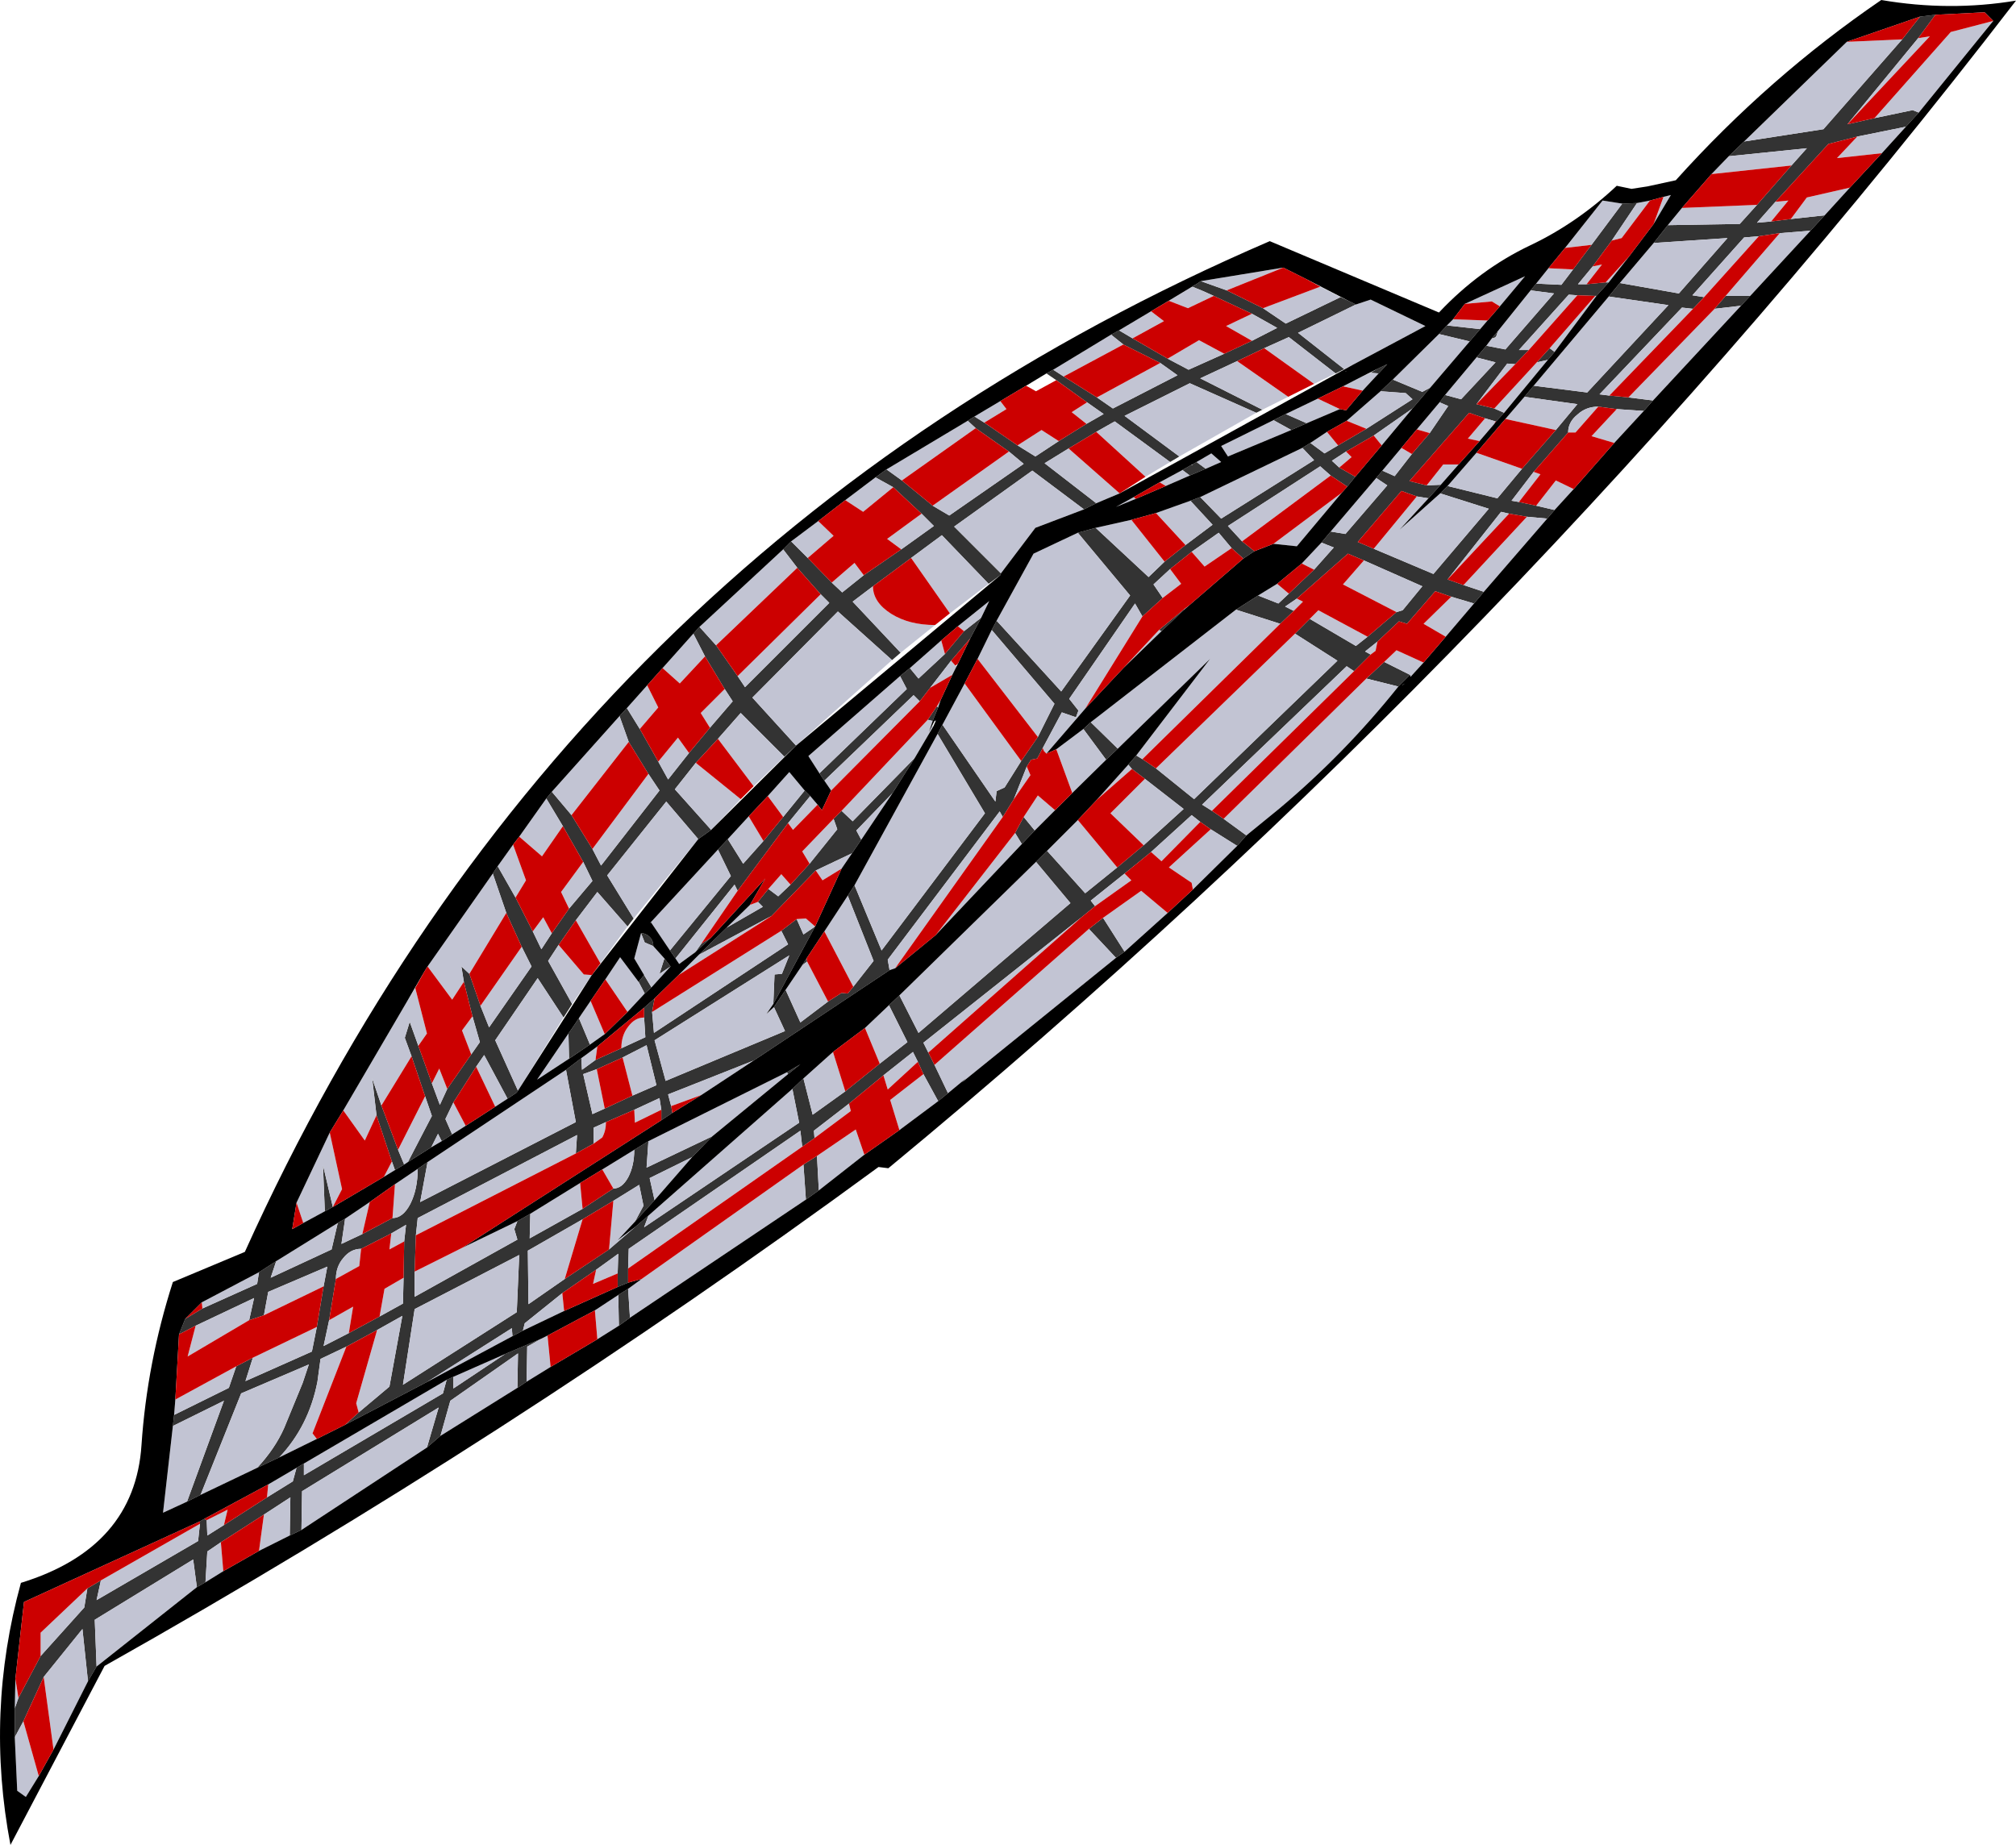 <?xml version="1.0" encoding="UTF-8" standalone="no"?>
<svg xmlns:xlink="http://www.w3.org/1999/xlink" height="149.95px" width="163.85px" xmlns="http://www.w3.org/2000/svg">
  <g transform="matrix(1.0, 0.0, 0.0, 1.0, 81.9, 74.95)">
    <path d="M-3.25 -40.75 L-2.7 -41.1 -1.9 -40.6 0.8 -38.75 2.25 -37.85 4.15 -39.1 6.4 -40.5 7.8 -41.3 6.45 -42.25 3.95 -44.05 3.15 -44.6 3.7 -44.9 4.55 -44.35 7.25 -42.65 8.55 -41.75 13.8 -44.45 12.4 -45.45 9.4 -46.95 8.4 -47.75 9.05 -48.1 10.15 -47.45 Q11.55 -46.65 13.0 -45.8 L14.7 -44.9 17.6 -46.2 19.85 -47.25 21.9 -48.3 19.85 -49.45 16.75 -50.9 Q15.9 -51.3 15.0 -51.65 L15.4 -51.9 15.7 -52.1 17.8 -51.35 20.75 -49.9 22.6 -48.65 27.05 -50.8 27.7 -50.5 28.3 -50.2 23.6 -47.9 27.35 -44.95 26.65 -44.6 22.85 -47.55 20.85 -46.65 18.65 -45.6 15.65 -44.2 20.7 -41.65 20.2 -41.4 14.8 -43.8 9.5 -41.15 13.95 -37.85 13.2 -37.4 8.7 -40.7 7.2 -39.85 4.95 -38.5 3.0 -37.3 7.2 -34.05 6.2 -33.55 2.0 -36.7 -4.35 -32.15 -0.55 -28.35 -0.6 -28.2 -1.55 -27.5 -5.35 -31.45 -7.85 -29.6 -10.95 -27.3 -12.6 -26.05 -8.7 -21.9 -9.4 -21.3 -13.8 -25.25 -20.75 -18.25 -17.2 -14.35 -18.15 -13.45 -21.7 -17.0 -23.55 -14.9 -25.35 -12.95 -27.05 -10.8 -24.1 -7.5 -25.15 -6.75 -27.75 -9.8 -32.55 -3.8 -30.4 -0.3 -30.9 0.35 -33.35 -2.45 -35.1 -0.15 -36.5 1.85 -37.35 3.15 -35.4 6.65 -36.1 7.75 -38.2 4.55 -41.65 9.6 -39.8 13.7 -39.9 13.85 -40.65 14.35 -42.55 10.8 -43.2 11.75 -45.05 14.65 -45.7 16.0 -45.15 17.25 -46.0 17.8 -46.3 17.2 -46.85 18.3 -48.75 19.5 -46.8 15.75 -47.35 14.15 -48.45 10.9 -49.0 9.4 -48.6 8.1 -47.9 10.05 -46.8 13.1 -46.15 14.85 -45.55 13.55 -43.6 10.75 -42.9 9.75 -43.5 7.65 -44.2 4.85 -44.4 3.6 -43.75 4.2 -42.85 6.8 -42.15 8.55 -38.7 3.6 -39.5 2.0 -40.75 -0.75 -41.85 -3.95 -41.45 -4.55 -40.0 -2.0 -38.6 0.75 -37.9 2.2 -37.05 0.9 -35.65 -1.1 -33.75 -3.35 -34.5 -4.9 -36.15 -7.8 -37.5 -10.05 -37.05 -10.6 -35.45 -8.7 -33.75 -5.95 -33.05 -4.6 -28.3 -10.7 -29.2 -12.05 -30.8 -14.65 -31.55 -16.75 -30.95 -17.4 -29.9 -15.7 -28.4 -13.05 -27.6 -11.6 -25.9 -13.75 -24.2 -15.8 -22.35 -17.95 -23.0 -18.95 -24.6 -21.6 -25.55 -23.45 -25.05 -24.0 -23.7 -22.5 -21.95 -20.0 -21.35 -19.1 -14.5 -25.95 -15.2 -26.65 -17.1 -28.8 -18.25 -30.3 -17.6 -30.95 -16.25 -29.6 -14.3 -27.6 -13.45 -26.8 -11.7 -28.2 -8.65 -30.3 -6.0 -32.2 -7.0 -33.2 -9.3 -35.35 -10.75 -36.15 -9.85 -36.8 -8.6 -35.9 -6.1 -33.85 -4.75 -33.05 1.3 -37.25 0.1 -38.25 -2.6 -40.15 -3.25 -40.75 M-49.05 19.7 L-49.8 20.15 -50.05 19.45 -51.3 15.7 -51.65 12.7 -50.9 14.9 -49.55 18.5 -49.05 19.7 M-54.85 23.15 L-55.5 23.5 -55.65 19.75 -54.85 23.15 M22.6 -41.3 L24.3 -40.55 23.05 -40.0 21.6 -40.8 22.6 -41.3 M30.15 -44.6 L29.5 -44.65 30.0 -44.95 30.85 -45.35 30.15 -44.6 M27.5 -44.75 L27.45 -44.75 27.5 -44.8 27.5 -44.75 M34.35 -43.45 L32.9 -41.75 29.75 -39.55 27.5 -38.25 26.35 -37.5 26.95 -36.95 28.25 -36.2 27.6 -35.4 26.25 -36.3 25.4 -37.05 17.9 -32.2 19.05 -30.95 20.05 -30.15 19.15 -29.55 18.2 -30.4 17.15 -31.65 14.95 -30.1 13.2 -28.7 11.85 -27.45 12.6 -26.35 10.95 -24.85 10.35 -25.9 5.0 -18.15 5.75 -17.2 5.55 -16.65 4.4 -17.05 2.85 -14.15 2.4 -13.3 1.9 -13.2 1.55 -12.65 0.5 -10.0 -0.4 -8.55 -0.65 -9.0 -9.75 3.05 -9.6 3.9 -20.65 11.25 -27.6 14.0 -27.35 14.95 -27.25 15.5 -28.15 16.1 -28.15 15.25 -28.3 14.3 -30.35 15.25 -32.65 16.25 -33.65 16.7 -33.65 18.0 -35.1 18.8 -35.0 17.3 -47.95 24.05 -48.1 25.45 -48.2 28.4 -48.2 30.45 -39.85 25.8 -40.1 24.95 -39.85 24.3 -38.8 23.7 -38.85 25.7 -34.55 23.3 -32.05 21.65 Q-31.35 21.65 -30.85 20.75 -30.35 19.8 -30.35 18.5 L-29.2 17.8 -29.35 19.95 -24.0 17.4 -25.65 19.1 -29.1 20.8 -28.7 22.6 -30.3 24.35 -29.6 23.05 -29.95 21.35 -32.05 22.65 -34.55 24.15 -39.0 26.7 -38.95 31.05 -36.0 29.0 -32.4 26.6 -30.25 24.75 -29.2 23.85 -29.55 24.8 -16.95 16.3 -17.5 13.55 -16.6 12.7 -15.85 15.65 -13.2 13.75 -10.4 11.5 -8.15 9.75 -9.65 6.75 -8.8 5.95 -7.25 9.0 5.1 -1.55 2.3 -4.9 3.2 -5.8 6.3 -2.35 8.9 -4.45 11.05 -6.25 14.3 -9.2 11.15 -11.65 10.1 -12.45 9.8 -12.8 10.45 -13.55 10.95 -13.25 12.05 -12.5 15.15 -10.0 26.8 -21.25 23.35 -23.45 24.55 -24.65 28.3 -22.45 29.25 -23.2 31.6 -25.2 32.1 -25.35 33.7 -27.3 28.95 -29.4 27.65 -29.95 23.5 -26.3 22.55 -25.65 23.25 -25.3 22.15 -24.25 18.55 -25.4 20.35 -26.55 22.0 -25.9 22.85 -26.7 24.9 -28.65 26.5 -30.45 25.5 -30.85 26.25 -31.75 27.45 -31.55 30.85 -35.5 29.95 -36.1 30.45 -36.7 31.45 -36.25 32.85 -38.05 34.3 -39.75 35.8 -41.95 35.1 -42.25 35.55 -42.85 36.85 -42.5 39.65 -45.5 38.1 -45.9 38.9 -46.85 40.45 -46.55 44.4 -51.1 42.5 -51.35 42.95 -51.9 45.0 -51.8 45.95 -53.05 47.45 -55.05 49.95 -58.4 51.15 -58.45 49.1 -55.4 47.55 -53.3 46.35 -51.85 47.05 -51.85 48.6 -52.0 48.85 -52.0 47.85 -50.9 47.75 -50.9 46.3 -50.95 45.6 -51.0 41.55 -46.5 42.35 -46.5 41.25 -45.35 40.6 -45.4 38.1 -42.1 39.55 -41.75 40.35 -41.4 39.7 -40.7 39.65 -40.7 38.8 -40.95 37.5 -41.4 32.65 -35.85 34.05 -35.5 35.2 -35.55 34.2 -34.45 33.25 -34.6 32.0 -35.05 28.45 -30.9 29.75 -30.35 34.6 -28.3 39.1 -33.6 35.15 -34.85 35.75 -35.45 39.8 -34.45 41.8 -36.85 44.55 -40.0 46.3 -42.1 42.0 -42.7 42.75 -43.6 47.1 -43.05 53.7 -50.15 48.85 -50.85 49.75 -51.95 54.55 -51.1 58.5 -55.6 52.5 -55.2 53.65 -56.65 59.5 -56.75 60.9 -58.3 63.7 -61.5 64.95 -62.9 58.6 -62.25 59.85 -63.45 66.3 -64.45 72.7 -71.75 74.15 -73.6 75.4 -73.75 74.0 -71.85 68.25 -64.85 70.45 -65.35 73.55 -66.0 74.05 -65.8 73.0 -64.65 69.05 -63.85 66.7 -63.25 62.4 -58.55 60.9 -56.85 62.05 -56.95 63.65 -57.15 66.4 -57.45 65.25 -56.2 62.75 -56.0 61.05 -55.75 59.85 -55.65 55.65 -50.95 56.6 -50.8 55.7 -49.85 54.8 -49.95 48.1 -42.9 48.9 -42.8 50.45 -42.65 52.45 -42.4 51.7 -41.55 49.5 -41.7 48.0 -41.9 Q47.0 -41.9 46.3 -41.25 45.55 -40.65 45.55 -39.8 L42.75 -36.6 40.95 -34.25 41.55 -34.15 42.95 -33.85 44.45 -33.5 43.85 -32.8 42.2 -32.95 40.75 -33.2 40.1 -33.35 35.75 -27.85 37.05 -27.4 38.7 -26.85 37.9 -25.9 36.05 -26.45 34.75 -26.9 32.45 -24.25 31.8 -24.45 30.05 -22.8 29.05 -22.0 29.5 -21.75 28.15 -20.4 27.55 -20.8 15.8 -9.55 16.6 -9.05 17.55 -8.4 19.4 -7.05 18.65 -6.2 16.5 -7.55 15.65 -8.15 14.95 -8.7 11.65 -5.7 9.5 -3.95 6.75 -1.75 7.1 -1.3 6.0 -0.4 -6.85 9.8 -6.45 10.6 -5.95 11.6 -4.85 13.9 -5.65 14.55 -6.85 12.35 -7.3 11.35 -7.7 10.55 -10.1 12.45 -12.9 14.75 -15.75 16.95 -15.7 17.55 -16.7 18.25 -16.85 16.95 -30.8 26.55 -30.85 28.15 -30.85 29.3 -31.7 29.65 -31.7 28.55 -31.65 26.95 -33.45 28.25 -36.2 30.15 -39.25 32.6 -39.4 33.2 -40.25 33.65 -40.3 33.0 -47.15 37.35 -53.85 40.85 -52.75 39.85 -50.25 37.75 -49.2 32.0 -51.25 33.15 -53.75 34.5 -55.85 35.5 -56.1 37.35 Q-56.8 40.95 -59.2 43.5 L-61.0 44.35 Q-59.55 42.8 -58.8 41.1 L-57.3 37.45 -56.8 35.95 -62.3 38.3 -65.6 46.55 -66.7 47.1 -63.7 38.9 -67.85 40.95 -67.75 40.05 -63.3 37.85 -62.7 36.1 -61.35 35.4 -61.95 37.3 -56.55 34.9 -56.15 32.9 -55.6 29.6 -55.3 28.0 -60.1 30.05 -60.45 31.95 -61.65 32.35 -61.25 30.55 -66.0 32.8 -67.35 33.5 -66.85 32.25 -65.45 31.4 -61.0 29.4 -60.85 28.45 -59.45 27.55 -59.9 28.9 -54.95 26.6 -54.45 24.45 -53.85 24.1 -54.15 26.15 -52.45 25.35 -50.0 24.05 Q-49.15 24.05 -48.55 22.9 -47.95 21.7 -47.95 20.05 L-47.15 19.5 -47.75 22.75 -35.1 16.25 -35.9 12.0 -34.65 11.05 -34.6 12.0 -33.5 11.2 -31.4 10.25 -29.45 9.35 -29.55 7.75 -29.55 6.95 -28.7 6.2 -28.9 7.3 -28.75 9.0 -17.85 1.8 -18.4 0.7 -17.15 -0.25 -16.6 1.0 -15.65 0.35 -19.05 6.65 -18.95 4.25 -18.35 4.2 -17.75 2.7 -28.7 9.6 -27.8 12.9 -18.1 8.85 -19.0 6.9 -18.05 5.5 -16.85 8.15 -14.6 6.45 -13.5 5.75 -13.0 5.8 -12.55 5.25 -10.9 3.15 -13.0 -2.15 -12.45 -3.0 -10.25 2.3 -1.85 -8.85 -5.7 -15.3 -5.3 -16.05 -1.0 -9.8 -0.9 -10.65 -0.25 -10.95 1.1 -13.1 2.45 -15.05 3.8 -17.75 -1.3 -23.75 -0.9 -24.5 4.35 -18.75 9.95 -26.55 5.7 -31.65 7.15 -32.05 11.45 -28.05 12.75 -29.3 14.45 -30.65 16.65 -32.3 14.85 -34.25 15.65 -34.55 17.35 -32.8 24.9 -37.55 23.95 -38.55 24.6 -38.95 25.75 -38.1 26.85 -38.75 29.15 -40.1 32.9 -42.5 32.35 -43.0 30.3 -43.15 31.3 -44.1 33.7 -43.1 34.35 -43.45 M38.4 -48.2 L37.55 -47.2 35.05 -47.8 35.7 -48.5 38.4 -48.2 M39.85 -48.05 L39.7 -47.6 Q39.55 -47.45 39.35 -47.45 L39.85 -48.05 M44.05 -46.65 L44.45 -46.35 43.9 -45.7 43.0 -45.5 44.05 -46.65 M60.35 -50.9 L59.6 -50.1 57.45 -49.85 58.35 -50.9 60.35 -50.9 M-57.8 44.35 L-57.2 44.0 -57.2 44.95 -45.9 38.3 -45.6 37.2 -45.05 36.95 -45.05 37.9 -40.85 35.1 -37.9 33.85 -39.05 34.5 -39.1 37.35 -39.85 37.85 -39.8 35.05 -45.3 38.9 -46.1 41.75 -47.2 42.7 -46.25 39.45 -57.35 46.25 -57.4 49.4 -58.35 49.85 -58.3 46.75 -60.45 48.15 -63.95 50.4 -65.05 51.15 -65.2 53.65 -65.9 54.05 -66.2 51.8 -74.2 56.7 -74.05 60.5 -74.75 61.7 -75.2 57.45 -78.35 61.35 -80.0 64.95 -80.7 66.25 -80.7 63.9 -80.4 63.05 -78.6 59.65 -75.05 55.7 -74.8 54.15 -73.7 53.5 -74.05 55.1 -65.8 50.3 -65.65 48.9 -65.65 48.7 -65.3 48.5 -65.1 48.6 -65.05 49.85 -63.7 49.0 -60.2 46.75 -58.1 45.45 -57.8 44.35 M-31.65 30.3 L-30.85 29.8 -30.7 32.15 -31.6 32.8 -31.65 30.3 M32.75 -19.95 L32.75 -19.9 32.7 -20.1 32.75 -19.95 M30.6 -21.15 L32.7 -20.1 31.75 -19.15 29.15 -19.8 30.6 -21.15 M15.35 -37.4 L16.1 -36.85 14.8 -36.3 14.2 -36.75 14.9 -37.15 15.0 -37.15 15.0 -37.2 15.35 -37.4 M12.5 -23.65 L12.3 -23.75 14.35 -25.45 14.35 -25.4 12.5 -23.65 M6.15 -15.7 L6.75 -16.25 8.95 -14.1 8.0 -13.2 6.15 -15.7 M-7.95 -20.65 L-7.25 -19.8 -5.1 -21.8 -3.55 -23.65 -2.15 -24.75 -3.05 -23.05 -4.6 -21.25 -6.3 -19.05 -7.15 -17.95 -7.65 -18.45 -14.9 -11.5 -15.3 -12.1 -8.2 -18.95 -8.75 -20.0 -7.95 -20.65 M-5.75 -17.55 L-5.65 -17.45 -6.1 -16.35 -6.5 -16.45 -5.75 -17.55 M-5.85 -16.35 L-5.95 -16.35 -5.85 -16.4 -5.85 -16.35 M1.3 -8.55 L2.2 -7.45 1.15 -6.35 0.6 -7.25 1.3 -8.55 M-7.55 -13.35 L-9.35 -10.5 -12.3 -7.45 -11.9 -6.7 -12.65 -5.6 -15.6 -4.2 -19.2 -0.5 -25.1 2.65 -22.85 0.45 -19.9 -1.25 -20.3 -1.65 -19.45 -2.7 -18.65 -2.1 -17.65 -3.05 -16.1 -4.75 -13.85 -7.55 -14.15 -8.4 -13.5 -9.05 -12.6 -8.2 -7.55 -13.35 M-17.85 -8.05 L-21.95 -2.55 -22.2 -3.05 -27.0 2.95 -27.45 2.3 -22.5 -3.75 -23.55 -5.9 -22.75 -6.75 -21.5 -4.75 -19.85 -6.6 -18.25 -8.55 -16.5 -10.7 -16.05 -10.25 -17.85 -8.05 M-24.9 1.75 L-24.1 1.25 -25.4 2.45 -24.9 1.75 M7.75 -0.35 L9.5 2.4 8.8 2.9 6.6 0.55 7.75 -0.35 M-29.8 0.9 Q-29.4 0.9 -29.1 1.2 -28.8 1.5 -28.8 1.95 L-29.5 1.65 -29.8 0.9 M-27.9 2.95 L-27.4 3.6 -28.3 4.2 -27.9 2.95 M-28.95 5.3 L-29.5 5.8 -30.0 4.85 -29.55 4.3 -28.95 5.3 M-33.95 9.95 L-35.65 11.1 -35.7 9.05 -35.25 8.4 -34.85 7.8 -33.95 9.95 M-16.7 3.5 L-16.35 2.95 -16.3 3.2 -16.7 3.5 M-17.85 12.35 L-17.95 12.2 -16.85 11.55 -17.85 12.35 M-30.5 14.1 L-28.55 13.25 -29.35 10.0 -31.3 11.0 -33.4 11.95 -34.5 12.35 -33.75 15.6 -32.75 15.15 -30.5 14.1 M-16.4 22.55 L-16.6 19.7 -15.5 19.0 -15.35 21.8 -16.4 22.55 M-49.05 25.95 L-48.9 24.6 -50.1 25.3 -52.55 26.55 Q-53.4 26.55 -54.0 27.3 -54.6 28.0 -54.6 29.0 L-55.15 32.35 -55.6 34.45 -53.55 33.4 -51.05 32.05 -49.15 31.0 -49.1 28.9 -49.05 25.95 M-39.9 31.7 L-39.7 27.05 -48.2 31.45 -49.15 37.6 -39.9 31.7" fill="#333333" fill-rule="evenodd" stroke="none"/>
    <path d="M-2.7 -41.1 L-0.6 -42.35 -0.1 -41.7 -1.9 -40.6 -2.7 -41.1 M3.7 -44.9 L8.4 -47.75 9.4 -46.95 4.55 -44.35 3.7 -44.9 M9.05 -48.1 L11.65 -49.65 12.7 -48.85 10.15 -47.45 9.05 -48.1 M15.7 -52.1 L22.4 -53.2 17.8 -51.35 15.7 -52.1 M28.3 -50.2 L29.5 -50.6 33.95 -48.45 28.05 -45.3 27.35 -44.95 23.6 -47.9 28.3 -50.2 M9.1 -34.85 L7.2 -34.05 3.0 -37.3 4.95 -38.5 9.1 -34.85 M6.2 -33.55 L2.25 -32.05 -0.55 -28.35 -4.35 -32.15 2.0 -36.7 6.2 -33.55 M-40.65 14.35 L-41.65 15.0 -43.2 11.75 -42.55 10.8 -40.65 14.35 M-44.05 16.55 L-45.15 17.25 -45.7 16.0 -45.05 14.65 -44.05 16.55 M-46.0 17.8 L-46.85 18.3 -46.3 17.2 -46.0 17.8 M-48.75 19.5 L-49.05 19.7 -49.55 18.5 -47.35 14.15 -46.8 15.75 -48.75 19.5 M-49.8 20.15 L-50.7 20.7 -50.05 19.45 -49.8 20.15 M-55.5 23.5 L-57.25 24.45 -57.8 22.8 -55.1 17.1 -54.1 21.7 -54.85 23.15 -55.65 19.75 -55.5 23.5 M-54.0 15.3 L-48.85 6.5 -48.15 5.35 -47.2 9.05 -47.9 10.05 -48.6 8.1 -49.0 9.4 -48.45 10.9 -50.9 14.9 -51.65 12.7 -51.3 15.7 -52.25 17.75 -54.0 15.3 M-47.15 3.6 L-41.85 -3.95 -40.75 -0.75 -43.75 4.2 -44.4 3.6 -44.2 4.85 -45.15 6.3 -47.15 3.6 M-41.45 -4.55 L-40.2 -6.3 -39.15 -3.4 -40.0 -2.0 -41.45 -4.55 M-39.7 -6.95 L-37.5 -10.05 -36.15 -7.8 -37.85 -5.35 -39.7 -6.95 M-37.05 -10.6 L-31.55 -16.75 -30.8 -14.65 -35.45 -8.7 -37.05 -10.6 M-30.95 -17.4 L-29.3 -19.25 -28.4 -17.45 -29.9 -15.7 -30.95 -17.4 M-28.05 -20.65 L-25.55 -23.45 -24.6 -21.6 -26.65 -19.4 -28.05 -20.65 M-25.05 -24.0 L-18.25 -30.3 -17.1 -28.8 -23.7 -22.5 -25.05 -24.0 M-17.6 -30.95 L-15.4 -32.6 -14.15 -31.4 -16.25 -29.6 -17.6 -30.95 M-13.2 -34.3 L-10.75 -36.15 -9.3 -35.35 -11.75 -33.35 -13.2 -34.3 M-9.85 -36.8 L-3.25 -40.75 -2.6 -40.15 -8.6 -35.9 -9.85 -36.8 M0.1 -38.25 L1.3 -37.25 -4.75 -33.05 -6.1 -33.85 0.1 -38.25 M13.0 -45.8 L15.55 -47.3 17.6 -46.2 14.7 -44.9 13.0 -45.8 M19.85 -47.25 L17.75 -48.45 19.85 -49.45 21.9 -48.3 19.85 -47.25 M16.75 -50.9 L14.65 -49.9 13.1 -50.5 15.0 -51.65 Q15.9 -51.3 16.75 -50.9 M6.4 -40.5 L5.2 -41.45 6.45 -42.25 7.8 -41.3 6.4 -40.5 M12.4 -45.45 L13.8 -44.45 8.55 -41.75 7.25 -42.65 12.4 -45.45 M27.05 -50.8 L22.6 -48.65 20.75 -49.9 25.4 -51.65 27.05 -50.8 M20.7 -41.65 L15.65 -44.2 18.65 -45.6 22.8 -42.7 20.7 -41.65 M20.85 -46.65 L22.85 -47.55 26.65 -44.6 24.9 -43.75 20.85 -46.65 M24.3 -40.55 L22.6 -41.3 25.2 -42.55 27.0 -41.7 24.3 -40.55 M21.6 -40.8 L23.05 -40.0 17.9 -37.85 17.35 -38.7 21.6 -40.8 M20.2 -41.4 L13.95 -37.85 9.5 -41.15 14.8 -43.8 20.2 -41.4 M13.2 -37.4 L11.2 -36.2 7.2 -39.85 8.7 -40.7 13.2 -37.4 M28.9 -44.4 L29.5 -44.65 30.15 -44.6 28.85 -43.2 27.25 -43.55 28.9 -44.4 M34.35 -43.45 L33.7 -43.1 31.3 -44.1 35.05 -47.8 37.55 -47.2 34.35 -43.45 M30.3 -43.15 L32.35 -43.0 32.9 -42.5 29.15 -40.1 27.55 -40.75 30.3 -43.15 M26.85 -38.75 L25.75 -38.1 24.6 -38.95 25.95 -39.85 26.85 -38.75 M23.95 -38.55 L24.9 -37.55 17.35 -32.8 15.65 -34.55 23.95 -38.55 M14.85 -34.25 L16.65 -32.3 14.45 -30.65 12.05 -33.25 14.85 -34.25 M12.75 -29.3 L11.45 -28.05 7.15 -32.05 10.05 -32.7 12.75 -29.3 M5.7 -31.65 L9.95 -26.55 4.35 -18.75 -0.9 -24.5 2.1 -29.95 5.7 -31.65 M-1.3 -23.75 L3.8 -17.75 2.45 -15.05 -2.45 -21.4 -1.3 -23.75 M1.1 -13.1 L-0.25 -10.95 -0.9 -10.65 -1.0 -9.8 -5.3 -16.05 -3.5 -19.4 1.1 -13.1 M-5.7 -15.3 L-1.85 -8.85 -10.25 2.3 -12.45 -3.0 -5.7 -15.3 M-13.0 -2.15 L-10.9 3.15 -12.55 5.25 -14.9 0.75 -13.0 -2.15 M-14.6 6.45 L-16.85 8.15 -18.05 5.5 -16.7 3.5 -16.3 3.2 -14.6 6.45 M-19.0 6.9 L-18.1 8.85 -27.8 12.9 -28.7 9.6 -17.75 2.7 -18.35 4.2 -18.95 4.25 -19.05 6.65 -19.6 7.45 -19.0 6.9 M-15.65 0.35 L-16.6 1.0 -17.15 -0.25 -16.4 -0.3 -15.65 0.35 M-18.4 0.7 L-17.85 1.8 -28.75 9.0 -28.9 7.3 -18.4 0.7 M-29.55 7.75 L-29.45 9.35 -31.4 10.25 Q-31.4 9.2 -30.85 8.5 -30.3 7.75 -29.55 7.75 M-33.5 11.2 L-34.6 12.0 -34.65 11.05 -33.35 10.1 -33.5 11.2 M-35.9 12.0 L-35.1 16.25 -47.75 22.75 -47.15 19.5 -35.9 12.0 M-47.95 20.05 Q-47.95 21.7 -48.55 22.9 -49.15 24.05 -50.0 24.05 L-49.8 21.3 -47.95 20.05 M-52.45 25.35 L-54.15 26.15 -53.85 24.1 -51.85 22.75 -52.45 25.35 M-54.45 24.45 L-54.95 26.6 -59.9 28.9 -59.45 27.55 -54.45 24.45 M-60.85 28.45 L-61.0 29.4 -65.45 31.4 -65.5 30.9 -60.85 28.45 M-66.0 32.8 L-61.25 30.55 -61.65 32.35 -66.65 35.3 -66.0 32.8 M-60.45 31.95 L-60.1 30.05 -55.3 28.0 -55.6 29.6 -60.45 31.95 M-56.15 32.9 L-56.55 34.9 -61.95 37.3 -61.35 35.4 -56.15 32.9 M-62.7 36.1 L-63.3 37.85 -67.75 40.05 -67.65 38.8 -62.7 36.1 M-67.85 40.95 L-63.7 38.9 -66.7 47.1 -68.65 48.0 -67.85 40.95 M-65.6 46.55 L-62.3 38.3 -56.8 35.95 -57.3 37.45 -58.8 41.1 Q-59.55 42.8 -61.0 44.35 L-65.6 46.55 M-59.2 43.5 Q-56.8 40.95 -56.1 37.35 L-55.85 35.5 -53.75 34.5 -56.5 41.55 -56.15 42.0 -59.2 43.5 M-51.25 33.15 L-49.2 32.0 -50.25 37.75 -52.75 39.85 -52.95 39.1 -51.25 33.15 M-47.15 37.35 L-40.3 33.0 -40.25 33.65 -47.15 37.35 M-39.4 33.2 L-39.25 32.6 -36.2 30.15 -36.05 31.6 -39.4 33.2 M-33.45 28.25 L-31.65 26.95 -31.7 28.55 -33.7 29.4 -33.45 28.25 M-30.85 28.15 L-30.8 26.55 -16.85 16.95 -16.7 18.25 -30.85 28.15 M-15.7 17.55 L-15.75 16.95 -12.9 14.75 -12.75 15.35 -15.7 17.55 M-10.1 12.45 L-7.7 10.55 -7.3 11.35 -9.75 13.6 -10.1 12.45 M-6.85 12.35 L-5.65 14.55 -8.8 16.9 -9.55 14.45 -6.85 12.35 M-4.85 13.9 L-5.95 11.6 6.6 0.55 8.8 2.9 -3.75 13.05 -3.4 12.7 -4.85 13.9 M-6.45 10.6 L-6.85 9.8 6.0 -0.4 -6.45 10.6 M7.1 -1.3 L6.75 -1.75 9.5 -3.95 10.05 -3.4 7.1 -1.3 M11.65 -5.7 L14.95 -8.7 15.65 -8.15 12.5 -4.95 11.65 -5.7 M16.5 -7.55 L18.65 -6.2 15.05 -2.65 14.95 -3.2 13.1 -4.45 16.5 -7.55 M19.4 -7.05 L17.55 -8.4 29.15 -19.8 31.75 -19.15 Q27.4 -13.7 22.1 -9.25 L19.4 -7.05 M16.6 -9.05 L15.8 -9.55 27.55 -20.8 28.15 -20.4 16.6 -9.05 M29.5 -21.75 L29.05 -22.0 30.05 -22.8 29.9 -22.05 29.5 -21.75 M36.05 -26.45 L37.9 -25.9 35.6 -23.2 33.8 -24.25 36.05 -26.45 M38.7 -26.85 L37.05 -27.4 42.2 -32.95 43.85 -32.8 38.7 -26.85 M35.75 -27.85 L40.1 -33.35 40.75 -33.2 35.75 -27.85 M44.45 -33.5 L42.95 -33.85 44.55 -35.9 46.0 -35.2 44.45 -33.5 M41.55 -34.15 L40.95 -34.25 42.75 -36.6 43.3 -36.4 41.55 -34.15 M45.55 -39.8 Q45.55 -40.65 46.3 -41.25 47.0 -41.9 48.0 -41.9 L46.15 -39.8 45.55 -39.8 M49.5 -41.7 L51.7 -41.55 49.3 -38.95 47.45 -39.5 49.5 -41.7 M52.45 -42.4 L50.45 -42.65 57.45 -49.85 59.6 -50.1 52.45 -42.4 M48.9 -42.8 L48.1 -42.9 54.8 -49.95 55.7 -49.85 48.9 -42.8 M56.6 -50.8 L55.65 -50.95 59.85 -55.65 61.05 -55.75 56.6 -50.8 M62.75 -56.0 L65.25 -56.2 60.35 -50.9 58.35 -50.9 62.75 -56.0 M66.4 -57.45 L63.65 -57.15 64.95 -58.9 68.45 -59.7 66.4 -57.45 M62.05 -56.95 L60.9 -56.85 62.4 -58.55 63.45 -58.65 62.05 -56.95 M69.05 -63.85 L73.0 -64.65 71.05 -62.5 67.4 -62.1 69.05 -63.85 M74.05 -65.8 L73.55 -66.0 70.45 -65.35 76.65 -72.35 80.1 -73.25 74.05 -65.8 M68.25 -64.85 L74.0 -71.85 74.95 -72.0 68.25 -64.85 M72.7 -71.75 L66.3 -64.45 59.85 -63.45 68.2 -71.55 72.7 -71.75 M58.6 -62.25 L64.95 -62.9 63.7 -61.5 57.2 -60.8 58.6 -62.25 M60.9 -58.3 L59.5 -56.75 53.65 -56.65 54.8 -58.05 60.9 -58.3 M52.5 -55.2 L58.5 -55.6 54.55 -51.1 49.75 -51.95 52.5 -55.2 M48.85 -50.85 L53.7 -50.15 47.1 -43.05 42.75 -43.6 48.85 -50.85 M42.0 -42.7 L46.3 -42.1 44.55 -40.0 40.45 -40.9 42.0 -42.7 M41.8 -36.85 L39.8 -34.45 35.75 -35.45 38.1 -38.15 41.8 -36.85 M35.15 -34.85 L39.1 -33.6 34.6 -28.3 29.75 -30.35 33.25 -34.6 34.2 -34.45 31.85 -31.9 35.15 -34.85 M35.2 -35.55 L34.05 -35.5 35.4 -37.2 36.65 -37.2 35.2 -35.55 M38.8 -40.95 L39.65 -40.7 39.55 -40.5 38.35 -39.1 37.4 -39.3 38.8 -40.95 M40.35 -41.4 L39.55 -41.75 43.0 -45.5 43.9 -45.7 40.35 -41.4 M38.1 -42.1 L40.6 -45.4 41.25 -45.35 38.1 -42.1 M42.35 -46.5 L41.55 -46.5 45.6 -51.0 46.3 -50.95 42.35 -46.5 M47.75 -50.9 L47.85 -50.9 44.45 -46.35 44.05 -46.65 47.75 -50.9 M48.85 -52.0 L48.6 -52.0 50.5 -54.1 48.85 -52.0 M47.05 -51.85 L46.35 -51.85 47.55 -53.3 48.3 -53.45 47.05 -51.85 M49.1 -55.4 L51.15 -58.45 52.2 -58.65 49.9 -55.6 49.1 -55.4 M49.95 -58.4 L47.45 -55.05 45.3 -54.8 48.35 -58.65 49.95 -58.4 M45.95 -53.05 L45.0 -51.8 42.95 -51.9 43.95 -53.15 45.95 -53.05 M42.5 -51.35 L44.4 -51.1 40.45 -46.55 38.9 -46.85 39.35 -47.45 Q39.55 -47.45 39.7 -47.6 L39.85 -48.05 42.5 -51.35 M38.1 -45.9 L39.65 -45.5 36.85 -42.5 35.55 -42.85 38.1 -45.9 M35.1 -42.25 L35.8 -41.95 34.3 -39.75 33.25 -40.05 35.1 -42.25 M32.85 -38.05 L31.45 -36.25 30.45 -36.7 32.0 -38.55 32.85 -38.05 M29.95 -36.1 L30.85 -35.5 27.45 -31.55 26.25 -31.75 29.95 -36.1 M25.5 -30.85 L26.5 -30.45 24.9 -28.65 23.9 -29.15 25.5 -30.85 M22.85 -26.7 L22.0 -25.9 20.35 -26.55 21.9 -27.5 22.85 -26.7 M18.55 -25.4 L22.15 -24.25 10.95 -13.25 10.45 -13.55 16.45 -21.4 8.95 -14.1 6.75 -16.25 18.55 -25.4 M23.25 -25.3 L22.55 -25.65 23.5 -26.3 24.0 -26.05 23.25 -25.3 M28.95 -29.4 L33.7 -27.3 32.1 -25.35 31.6 -25.2 27.25 -27.45 28.95 -29.4 M29.25 -23.2 L28.3 -22.45 24.55 -24.65 25.25 -25.35 29.25 -23.2 M23.35 -23.45 L26.8 -21.25 15.15 -10.0 12.05 -12.5 23.35 -23.45 M9.8 -12.8 L10.1 -12.45 7.25 -9.95 9.8 -12.8 M11.15 -11.65 L14.3 -9.2 11.05 -6.25 8.35 -8.85 11.15 -11.65 M8.9 -4.45 L6.3 -2.35 3.2 -5.8 5.7 -8.3 8.9 -4.45 M2.3 -4.9 L5.1 -1.55 -7.25 9.0 -8.8 5.95 2.3 -4.9 M-9.65 6.75 L-8.15 9.75 -10.4 11.5 -11.6 8.6 -9.65 6.75 M-13.2 13.75 L-15.85 15.65 -16.6 12.7 -14.2 10.55 -13.2 13.75 M-17.5 13.55 L-16.95 16.3 -29.55 24.8 -29.2 23.85 -17.5 13.55 M-30.25 24.75 L-32.4 26.6 -32.05 22.65 -29.95 21.35 -29.6 23.05 -30.3 24.35 -31.7 25.85 -30.25 24.75 M-36.0 29.0 L-38.95 31.05 -39.0 26.7 -34.55 24.15 -36.0 29.0 M-28.7 22.6 L-29.1 20.8 -25.65 19.1 -28.7 22.6 M-24.0 17.4 L-29.35 19.95 -29.2 17.8 -17.95 12.2 -17.85 12.35 -24.0 17.4 M-30.35 18.5 Q-30.35 19.8 -30.85 20.75 -31.35 21.65 -32.05 21.65 L-32.95 20.1 -30.35 18.5 M-34.55 23.3 L-38.85 25.7 -38.8 23.7 -34.75 21.2 -34.55 23.3 M-39.85 24.3 L-40.1 24.95 -39.85 25.8 -48.2 30.45 -48.2 28.4 -44.3 26.45 -39.85 24.3 M-48.1 25.45 L-47.95 24.05 -35.0 17.3 -35.1 18.8 -48.1 25.45 M-33.65 18.0 L-33.65 16.7 -32.65 16.25 Q-32.65 16.95 -32.95 17.5 L-33.65 18.0 M-30.35 15.25 L-28.3 14.3 -28.15 15.25 -30.3 16.3 -30.35 15.25 M-27.35 14.95 L-27.6 14.0 -20.65 11.25 -24.9 14.05 -27.35 14.95 M-9.6 3.9 L-9.75 3.05 -0.65 -9.0 -0.4 -8.55 -9.15 3.75 -9.6 3.9 M0.5 -10.0 L1.55 -12.65 1.85 -11.95 0.5 -10.0 M2.85 -14.15 L4.4 -17.05 5.55 -16.65 5.75 -17.2 5.0 -18.15 10.35 -25.9 10.95 -24.85 6.3 -17.35 3.15 -13.7 2.95 -13.9 2.85 -14.15 M12.6 -26.35 L11.85 -27.45 13.2 -28.7 14.1 -27.5 12.6 -26.35 M14.95 -30.1 L17.15 -31.65 18.2 -30.4 16.0 -28.9 14.95 -30.1 M19.05 -30.95 L17.9 -32.2 25.4 -37.05 26.25 -36.3 19.05 -30.95 M26.95 -36.95 L26.35 -37.5 27.5 -38.25 27.95 -37.8 26.95 -36.95 M29.75 -39.55 L32.9 -41.75 30.4 -38.75 29.75 -39.55 M37.15 -50.25 L42.05 -52.5 40.0 -50.05 39.35 -50.45 37.15 -50.25 M39.0 -48.9 L38.4 -48.2 35.7 -48.5 36.2 -49.0 39.0 -48.9 M52.5 -56.75 L53.3 -58.95 53.9 -59.1 52.5 -56.75 M-60.1 45.7 L-57.8 44.35 -58.1 45.45 -60.2 46.75 -60.1 45.7 M-57.2 44.0 L-45.6 37.2 -45.9 38.3 -57.2 44.95 -57.2 44.0 M-45.05 36.95 L-40.85 35.1 -45.05 37.9 -45.05 36.95 M-37.9 33.85 L-37.4 33.6 -37.15 36.15 -39.1 37.35 -39.05 34.5 -37.9 33.85 M-33.55 31.55 L-31.65 30.3 -31.6 32.8 -33.35 33.9 -33.55 31.55 M-30.85 29.8 L-29.75 29.0 -16.6 19.7 -16.4 22.55 -30.7 32.15 -30.85 29.8 M-63.7 49.0 L-65.05 49.85 -65.1 48.6 -63.4 47.75 -63.7 49.0 M-65.65 48.9 L-65.8 50.3 -74.05 55.1 -73.7 53.5 -65.65 48.9 M-74.8 54.15 L-75.05 55.7 -78.6 59.65 -78.6 57.75 -74.8 54.15 M-80.4 63.05 L-80.7 63.9 -80.65 61.5 -80.4 63.05 M-80.7 66.25 L-80.0 64.95 -78.75 69.4 -79.8 71.1 -80.5 70.6 -80.7 66.25 M-78.35 61.35 L-75.2 57.45 -74.75 61.7 -77.55 67.25 -78.35 61.35 M-74.05 60.5 L-74.2 56.7 -66.2 51.8 -65.9 54.05 -74.05 60.5 M-65.2 53.65 L-65.05 51.15 -63.95 50.4 -63.75 52.75 -65.2 53.65 M-60.45 48.15 L-58.3 46.75 -58.35 49.85 -60.85 51.1 -60.45 48.15 M-57.4 49.4 L-57.35 46.25 -46.25 39.45 -47.2 42.7 -57.4 49.4 M-46.1 41.75 L-45.3 38.9 -39.8 35.05 -39.85 37.85 -46.1 41.75 M32.75 -19.95 L32.7 -20.1 30.6 -21.15 31.6 -22.1 33.8 -21.1 32.75 -19.95 M15.35 -37.4 L16.55 -38.1 17.35 -37.4 16.1 -36.85 15.35 -37.4 M14.8 -36.3 L12.85 -35.45 12.35 -35.75 14.2 -36.75 14.8 -36.3 M10.4 -34.4 L8.8 -33.75 10.25 -34.55 10.4 -34.4 M14.9 -37.15 L15.0 -37.2 15.0 -37.15 14.9 -37.15 M27.15 -34.9 L23.5 -30.55 21.6 -30.75 27.15 -34.9 M12.3 -23.75 L12.5 -23.65 9.4 -20.65 12.3 -23.75 M14.35 -25.4 L14.35 -25.45 14.75 -25.75 14.35 -25.4 M3.95 -14.05 L6.15 -15.7 8.0 -13.2 5.25 -10.5 3.95 -14.05 M0.8 -38.75 L2.75 -40.0 4.15 -39.1 2.25 -37.85 0.8 -38.75 M-14.3 -27.6 L-12.45 -29.2 -11.7 -28.2 -13.45 -26.8 -14.3 -27.6 M-8.65 -30.3 L-9.8 -31.15 -7.0 -33.2 -6.0 -32.2 -8.65 -30.3 M-10.95 -27.3 Q-10.95 -26.0 -9.45 -25.05 -8.0 -24.15 -5.9 -24.15 L-8.7 -21.9 -12.6 -26.05 -10.95 -27.3 M-4.7 -25.1 L-7.85 -29.6 -5.35 -31.45 -1.55 -27.5 -4.7 -25.1 M-15.2 -26.65 L-14.5 -25.95 -21.35 -19.1 -21.95 -20.0 -15.2 -26.65 M-5.1 -21.8 L-7.25 -19.8 -7.95 -20.65 -5.4 -22.9 -5.1 -21.8 M-8.75 -20.0 L-8.2 -18.95 -15.3 -12.1 -16.2 -13.5 -8.75 -20.0 M-14.9 -11.5 L-7.65 -18.45 -7.15 -17.95 -14.35 -10.7 -14.9 -11.5 M-6.3 -19.05 L-4.6 -21.25 -4.25 -20.85 -4.15 -20.8 -4.5 -20.1 -6.3 -19.05 M-2.15 -24.75 L-3.55 -23.65 -4.05 -24.05 -1.5 -26.1 -2.15 -24.75 M-9.4 -21.3 L-17.2 -14.35 -20.75 -18.25 -13.8 -25.25 -9.4 -21.3 M-5.65 -17.45 L-5.75 -17.55 -5.45 -18.05 -5.65 -17.45 M-6.5 -16.45 L-6.1 -16.35 -6.4 -15.45 -6.15 -15.95 -6.05 -15.9 -7.55 -13.35 -12.6 -8.2 -13.5 -9.05 -6.5 -16.45 M2.2 -7.45 L1.3 -8.55 2.45 -10.3 3.85 -9.1 2.2 -7.45 M0.6 -7.25 L1.15 -6.35 -5.85 1.05 0.6 -7.25 M-14.15 -8.4 L-13.85 -7.55 -16.1 -4.75 -16.7 -5.75 -14.15 -8.4 M-17.65 -3.05 L-18.65 -2.1 -19.45 -2.7 -18.4 -3.9 -17.65 -3.05 M-20.3 -1.65 L-19.9 -1.25 -22.85 0.45 -20.95 -1.4 -20.3 -1.65 M-25.1 2.65 L-19.2 -0.5 -26.75 4.3 -25.1 2.65 M-15.6 -4.2 L-12.65 -5.6 -13.5 -4.35 -15.05 -3.4 -15.6 -4.2 M-11.9 -6.7 L-12.3 -7.45 -9.35 -10.5 -11.9 -6.7 M-15.45 -9.55 L-17.45 -7.5 -17.85 -8.05 -16.05 -10.25 -15.45 -9.55 M-21.95 -2.55 L-24.9 1.75 -25.4 2.45 -26.7 3.4 -27.0 2.95 -22.2 -3.05 -21.95 -2.55 M7.75 -0.35 L10.85 -2.55 13.0 -0.75 9.5 2.4 7.75 -0.35 M-28.4 -13.05 L-26.8 -15.0 -25.9 -13.75 -27.6 -11.6 -28.4 -13.05 M-24.2 -15.8 L-24.95 -17.0 -23.0 -18.95 -22.35 -17.95 -24.2 -15.8 M-38.6 0.75 L-37.75 -0.4 -37.05 0.9 -37.9 2.2 -38.6 0.75 M-35.65 -1.1 L-36.3 -2.45 -34.5 -4.9 -33.75 -3.35 -35.65 -1.1 M-46.8 13.1 L-46.2 11.9 -45.55 13.55 -46.15 14.85 -46.8 13.1 M-43.6 10.75 L-44.35 8.8 -43.5 7.65 -42.9 9.75 -43.6 10.75 M-42.85 6.8 L-39.5 2.0 -38.7 3.6 -42.15 8.55 -42.85 6.8 M-39.8 13.7 L-41.65 9.6 -38.2 4.55 -36.1 7.75 -39.8 13.7 M-35.4 6.65 L-37.35 3.15 -36.5 1.85 -34.45 4.25 -33.8 4.3 -35.4 6.65 M-35.1 -0.15 L-33.35 -2.45 -30.9 0.35 -33.1 3.35 -35.1 -0.15 M-30.4 -0.3 L-32.55 -3.8 -27.75 -9.8 -25.15 -6.75 -30.4 -0.3 M-18.15 -13.45 L-20.65 -11.05 -23.55 -14.9 -21.7 -17.0 -18.15 -13.45 M-21.7 -10.0 L-24.1 -7.5 -27.05 -10.8 -25.35 -12.95 -21.7 -10.0 M-16.5 -10.7 L-18.25 -8.55 -19.5 -10.25 -17.75 -12.2 -16.5 -10.7 M-19.85 -6.6 L-21.5 -4.75 -22.75 -6.75 -21.05 -8.6 -19.85 -6.6 M-23.55 -5.9 L-22.5 -3.75 -27.45 2.3 -29.0 0.0 -29.0 0.05 -29.05 0.05 -29.0 0.0 -23.55 -5.9 M-29.2 -12.05 L-28.3 -10.7 -33.05 -4.6 -33.75 -5.95 -29.2 -12.05 M-29.8 0.9 L-29.5 1.65 -28.8 1.95 -27.9 2.95 -28.3 4.2 -27.4 3.6 -28.95 5.3 -29.55 4.3 -30.35 2.95 -29.8 0.9 M-29.5 5.8 L-30.9 7.3 -32.7 4.65 -31.5 2.85 -30.0 4.85 -29.5 5.8 M-32.75 9.1 L-33.95 9.95 -34.85 7.8 -34.65 7.5 -33.9 6.4 -32.75 9.1 M-35.65 11.1 L-38.25 12.8 -35.7 9.05 -35.65 11.1 M-31.3 11.0 L-29.35 10.0 -28.55 13.25 -30.5 14.1 -31.3 11.0 M-32.75 15.15 L-33.75 15.6 -34.5 12.35 -33.4 11.95 -32.75 15.15 M-49.05 25.95 L-50.25 26.6 -50.1 25.3 -48.9 24.6 -49.05 25.95 M-52.55 26.55 L-52.7 27.95 -54.6 29.0 Q-54.6 28.0 -54.0 27.3 -53.4 26.55 -52.55 26.55 M-55.15 32.35 L-53.2 31.25 -53.55 33.4 -55.6 34.45 -55.15 32.35 M-51.05 32.05 L-50.65 29.8 -49.1 28.9 -49.15 31.0 -51.05 32.05 M-39.9 31.7 L-49.15 37.6 -48.2 31.45 -39.7 27.05 -39.9 31.7 M-15.5 19.0 L-12.35 16.85 -11.65 18.9 -15.35 21.8 -15.5 19.0" fill="#c2c4d3" fill-rule="evenodd" stroke="none"/>
    <path d="M-2.7 -41.1 L-3.25 -40.75 -9.85 -36.8 -10.75 -36.15 -13.2 -34.3 -15.4 -32.6 -17.6 -30.95 -18.25 -30.3 -25.05 -24.0 -25.55 -23.45 -28.05 -20.65 -29.3 -19.25 -30.95 -17.4 -31.55 -16.75 -37.05 -10.6 -37.5 -10.05 -39.7 -6.95 -40.2 -6.3 -41.45 -4.55 -41.85 -3.95 -47.15 3.6 -47.4 4.0 -48.85 6.5 -54.0 15.3 -55.1 17.1 -57.8 22.8 -58.15 24.95 -57.25 24.45 -55.5 23.5 -54.85 23.15 -50.7 20.7 -49.8 20.15 -49.05 19.7 -48.75 19.5 -46.85 18.3 -46.0 17.8 -45.15 17.25 -44.05 16.55 -41.65 15.0 -40.65 14.35 -39.9 13.85 -33.8 4.3 -25.15 -6.75 -24.1 -7.5 -17.2 -14.35 -0.6 -28.2 -0.55 -28.35 2.25 -32.05 6.2 -33.55 7.2 -34.05 9.1 -34.85 28.05 -45.3 33.95 -48.45 29.5 -50.6 28.3 -50.2 27.7 -50.5 24.3 -52.25 22.4 -53.2 15.7 -52.1 15.4 -51.9 12.75 -50.3 11.65 -49.65 9.05 -48.1 8.4 -47.75 3.7 -44.9 3.15 -44.6 1.5 -43.6 -0.6 -42.35 -2.7 -41.1 M22.6 -41.3 L21.6 -40.8 17.35 -38.7 17.9 -37.85 23.05 -40.0 24.3 -40.55 27.0 -41.7 27.5 -41.6 28.85 -43.2 30.15 -44.6 30.85 -45.35 30.0 -44.95 28.9 -44.4 27.25 -43.55 25.2 -42.55 22.6 -41.3 M27.5 -44.75 L27.5 -44.8 27.45 -44.75 27.5 -44.75 M32.9 -41.75 L34.35 -43.45 37.55 -47.2 38.4 -48.2 39.0 -48.9 40.0 -50.05 42.05 -52.5 37.15 -50.25 36.2 -49.0 35.7 -48.5 35.05 -47.8 31.3 -44.1 30.3 -43.15 27.55 -40.75 25.95 -39.85 24.6 -38.95 23.95 -38.55 15.65 -34.55 14.85 -34.25 12.05 -33.25 10.05 -32.7 7.15 -32.05 5.7 -31.65 2.1 -29.95 -0.9 -24.5 -1.3 -23.75 -2.45 -21.4 -3.5 -19.4 -5.3 -16.05 -5.7 -15.3 -12.45 -3.0 -13.0 -2.15 -14.9 0.75 -16.35 2.95 -16.7 3.5 -18.05 5.5 -19.0 6.9 -19.6 7.45 -19.05 6.65 -15.65 0.35 -13.5 -4.35 -12.65 -5.6 -11.9 -6.7 -9.35 -10.5 -7.55 -13.35 -6.05 -15.9 -5.85 -16.35 -5.85 -16.4 -5.95 -16.35 -6.15 -15.95 -6.4 -15.45 -6.1 -16.35 -5.65 -17.45 -5.45 -18.05 -4.5 -20.1 -4.15 -20.8 -4.05 -21.0 -3.05 -23.05 -2.15 -24.75 -1.5 -26.1 -4.05 -24.05 -5.4 -22.9 -7.95 -20.65 -8.75 -20.0 -16.2 -13.5 -15.3 -12.1 -14.9 -11.5 -14.35 -10.7 -15.1 -9.1 -15.45 -9.55 -16.05 -10.25 -16.5 -10.7 -17.75 -12.2 -19.5 -10.25 -21.05 -8.6 -22.75 -6.75 -23.55 -5.9 -29.0 0.0 -29.05 0.05 -29.0 0.05 -29.0 0.0 -27.45 2.3 -27.0 2.95 -26.7 3.4 -25.4 2.45 -24.1 1.25 -19.7 -3.55 -20.95 -1.4 -22.85 0.45 -25.1 2.65 -26.75 4.3 -28.7 6.2 -29.55 6.95 -33.35 10.1 -34.65 11.05 -35.9 12.0 -47.15 19.5 -47.95 20.05 -49.8 21.3 -51.85 22.75 -53.85 24.1 -54.45 24.45 -59.45 27.55 -60.85 28.45 -65.5 30.9 -66.85 32.25 -67.35 33.5 -67.65 38.8 -67.75 40.05 -67.85 40.95 -68.65 48.0 -66.7 47.1 -65.6 46.55 -61.0 44.35 -59.2 43.5 -56.15 42.0 -53.85 40.85 -47.15 37.35 -40.25 33.65 -39.4 33.2 -36.05 31.6 -31.7 29.65 -30.85 29.3 -29.75 29.0 -30.85 29.8 -31.65 30.3 -33.55 31.55 -37.4 33.6 -37.9 33.85 -40.85 35.1 -45.05 36.95 -45.6 37.2 -57.2 44.0 -57.8 44.35 -60.1 45.7 -65.3 48.5 -65.65 48.7 -79.95 55.25 -80.65 61.5 -80.7 63.9 -80.7 66.25 -80.5 70.6 -79.8 71.1 -78.75 69.4 -77.55 67.25 -74.75 61.7 -74.05 60.5 -65.9 54.05 -65.2 53.65 -63.75 52.75 -60.85 51.1 -58.35 49.85 -57.4 49.4 -47.2 42.7 -46.1 41.75 -39.85 37.85 -39.1 37.35 -37.15 36.15 -33.35 33.9 -31.6 32.8 -30.7 32.15 -16.4 22.55 -15.35 21.8 -11.65 18.9 -8.8 16.9 -5.65 14.55 -4.85 13.9 -3.4 12.7 -3.75 13.05 8.8 2.9 9.5 2.4 13.0 -0.75 15.05 -2.65 18.65 -6.2 19.4 -7.05 22.1 -9.25 Q27.4 -13.7 31.75 -19.15 L32.7 -20.1 32.75 -19.9 32.75 -19.95 33.8 -21.1 35.6 -23.2 37.9 -25.9 38.7 -26.85 43.85 -32.8 44.45 -33.5 46.0 -35.2 49.3 -38.95 51.7 -41.55 52.45 -42.4 59.6 -50.1 60.35 -50.9 65.25 -56.2 66.4 -57.45 68.45 -59.7 71.05 -62.5 73.0 -64.65 74.05 -65.8 80.1 -73.25 79.4 -73.95 75.4 -73.75 74.15 -73.6 68.2 -71.55 59.85 -63.45 58.6 -62.25 57.2 -60.8 54.8 -58.05 53.65 -56.65 52.5 -55.2 49.75 -51.95 48.85 -50.85 42.75 -43.6 42.0 -42.7 40.45 -40.9 38.1 -38.15 35.75 -35.45 35.15 -34.85 31.85 -31.9 34.2 -34.45 35.2 -35.55 36.65 -37.2 38.35 -39.1 39.55 -40.5 39.7 -40.7 40.35 -41.4 43.9 -45.7 44.45 -46.35 47.85 -50.9 48.85 -52.0 50.5 -54.1 52.5 -56.75 53.9 -59.1 53.3 -58.95 52.2 -58.65 51.15 -58.45 49.95 -58.4 48.35 -58.65 45.3 -54.8 43.95 -53.15 42.95 -51.9 42.5 -51.35 39.85 -48.05 39.35 -47.45 38.9 -46.85 38.1 -45.9 35.55 -42.85 35.1 -42.25 33.25 -40.05 32.0 -38.55 30.45 -36.7 29.95 -36.1 26.25 -31.75 25.5 -30.85 23.9 -29.15 21.9 -27.5 20.35 -26.55 18.55 -25.4 6.75 -16.25 6.15 -15.7 3.95 -14.05 3.15 -13.7 6.3 -17.35 9.4 -20.65 12.5 -23.65 14.35 -25.4 14.75 -25.75 19.15 -29.55 20.05 -30.15 21.6 -30.75 23.5 -30.55 27.15 -34.9 27.6 -35.4 28.25 -36.2 30.4 -38.75 32.9 -41.75 M10.45 -13.55 L9.8 -12.8 7.25 -9.95 5.7 -8.3 3.2 -5.8 2.3 -4.9 -8.8 5.95 -9.65 6.75 -11.6 8.6 -14.2 10.55 -16.6 12.7 -17.5 13.55 -29.2 23.85 -30.25 24.75 -31.7 25.85 -30.3 24.35 -28.7 22.6 -25.65 19.1 -24.0 17.4 -17.85 12.35 -16.85 11.55 -17.95 12.2 -29.2 17.8 -30.35 18.5 -32.95 20.1 -34.75 21.2 -38.8 23.7 -39.85 24.3 -44.3 26.45 -28.15 16.1 -27.25 15.5 -24.9 14.05 -20.65 11.25 -9.6 3.9 -9.15 3.75 -5.85 1.05 1.15 -6.35 2.2 -7.45 3.85 -9.1 5.25 -10.5 8.0 -13.2 8.95 -14.1 16.45 -21.4 10.45 -13.55 M42.45 -55.0 Q46.25 -56.8 49.5 -59.85 L50.7 -59.6 52.0 -59.8 54.3 -60.3 Q61.85 -68.7 71.0 -74.95 76.55 -74.0 81.95 -74.9 41.4 -22.2 -9.7 20.0 L-10.5 19.9 Q-40.7 42.05 -73.4 60.45 L-81.05 75.0 Q-83.1 64.25 -80.2 53.7 -70.95 50.85 -70.4 42.5 -69.95 35.8 -67.85 29.25 L-62.0 26.8 Q-36.05 -30.65 21.3 -55.35 L35.05 -49.55 Q38.35 -53.05 42.45 -55.0 M32.3 -19.4 L32.1 -19.3 32.05 -19.25 32.3 -19.4 M16.1 -36.85 L17.35 -37.4 16.55 -38.1 15.35 -37.4 15.0 -37.2 14.9 -37.15 14.2 -36.75 12.35 -35.75 10.25 -34.55 8.8 -33.75 10.4 -34.4 12.85 -35.45 14.8 -36.3 16.1 -36.85 M-28.8 1.95 Q-28.8 1.5 -29.1 1.2 -29.4 0.9 -29.8 0.9 L-30.35 2.95 -29.55 4.3 -30.0 4.85 -31.5 2.85 -32.7 4.65 -33.9 6.4 -34.65 7.5 -35.25 8.4 -35.7 9.05 -38.25 12.8 -35.65 11.1 -33.95 9.95 -32.75 9.1 -30.9 7.3 -29.5 5.8 -28.95 5.3 -27.4 3.6 -27.9 2.95 -28.8 1.95" fill="#000000" fill-rule="evenodd" stroke="none"/>
    <path d="M-0.6 -42.35 L1.5 -43.6 2.3 -43.15 3.95 -44.05 6.45 -42.25 5.2 -41.45 6.4 -40.5 4.15 -39.1 2.75 -40.0 0.8 -38.75 -1.9 -40.6 -0.1 -41.7 -0.6 -42.35 M11.65 -49.65 L12.75 -50.3 13.1 -50.5 14.65 -49.9 16.75 -50.9 19.85 -49.45 17.75 -48.45 19.85 -47.25 17.6 -46.2 15.55 -47.3 13.0 -45.8 Q11.55 -46.65 10.15 -47.45 L12.7 -48.85 11.65 -49.65 M22.4 -53.2 L24.3 -52.25 25.4 -51.65 20.75 -49.9 17.8 -51.35 22.4 -53.2 M-41.65 15.0 L-44.05 16.55 -45.05 14.65 -43.2 11.75 -41.65 15.0 M-50.7 20.7 L-54.85 23.15 -54.1 21.7 -55.1 17.1 -54.0 15.3 -52.25 17.75 -51.3 15.7 -50.05 19.45 -50.7 20.7 M-57.25 24.45 L-58.15 24.95 -57.8 22.8 -57.25 24.45 M-47.4 4.0 L-47.15 3.6 -45.15 6.3 -44.2 4.85 -43.5 7.65 -44.35 8.8 -43.6 10.75 -45.55 13.55 -46.2 11.9 -46.8 13.1 -47.9 10.05 -47.2 9.05 -48.15 5.35 -47.4 4.0 M-40.2 -6.3 L-39.7 -6.95 -37.85 -5.35 -36.15 -7.8 -34.5 -4.9 -36.3 -2.45 -35.65 -1.1 -37.05 0.9 -37.75 -0.4 -38.6 0.75 -40.0 -2.0 -39.15 -3.4 -40.2 -6.3 M-29.3 -19.25 L-28.05 -20.65 -26.65 -19.4 -24.6 -21.6 -23.0 -18.95 -24.95 -17.0 -24.2 -15.8 -25.9 -13.75 -26.8 -15.0 -28.4 -13.05 -29.9 -15.7 -28.4 -17.45 -29.3 -19.25 M-15.4 -32.6 L-13.2 -34.3 -11.75 -33.35 -9.3 -35.35 -7.0 -33.2 -9.8 -31.15 -8.65 -30.3 -11.7 -28.2 -12.45 -29.2 -14.3 -27.6 -16.25 -29.6 -14.15 -31.4 -15.4 -32.6 M-2.6 -40.15 L0.1 -38.25 -6.1 -33.85 -8.6 -35.9 -2.6 -40.15 M12.4 -45.45 L7.25 -42.65 4.55 -44.35 9.4 -46.95 12.4 -45.45 M22.8 -42.7 L18.65 -45.6 20.85 -46.65 24.9 -43.75 22.8 -42.7 M27.0 -41.7 L25.2 -42.55 27.25 -43.55 28.85 -43.2 27.5 -41.6 27.0 -41.7 M11.2 -36.2 L9.1 -34.85 4.95 -38.5 7.2 -39.85 11.2 -36.2 M29.15 -40.1 L26.85 -38.75 25.95 -39.85 27.55 -40.75 29.15 -40.1 M14.45 -30.65 L12.75 -29.3 10.05 -32.7 12.05 -33.25 14.45 -30.65 M2.45 -15.05 L1.1 -13.1 -3.5 -19.4 -2.45 -21.4 2.45 -15.05 M-12.55 5.25 L-13.0 5.8 -13.5 5.75 -14.6 6.45 -16.3 3.2 -16.35 2.95 -14.9 0.75 -12.55 5.25 M-17.15 -0.25 L-18.4 0.7 -28.9 7.3 -28.7 6.2 -26.75 4.3 -19.2 -0.5 -15.6 -4.2 -15.05 -3.4 -13.5 -4.35 -15.65 0.35 -16.4 -0.3 -17.15 -0.25 M-29.55 6.95 L-29.55 7.75 Q-30.3 7.75 -30.85 8.5 -31.4 9.2 -31.4 10.25 L-33.5 11.2 -33.35 10.1 -29.55 6.95 M-50.0 24.05 L-52.45 25.35 -51.85 22.75 -49.8 21.3 -50.0 24.05 M-65.45 31.4 L-66.85 32.25 -65.5 30.9 -65.45 31.4 M-67.35 33.5 L-66.0 32.8 -66.65 35.3 -61.65 32.35 -60.45 31.95 -55.6 29.6 -56.15 32.9 -61.35 35.4 -62.7 36.1 -67.65 38.8 -67.35 33.5 M-53.75 34.5 L-51.25 33.15 -52.95 39.1 -52.75 39.85 -53.85 40.85 -56.15 42.0 -56.5 41.55 -53.75 34.5 M-36.2 30.15 L-33.45 28.25 -33.7 29.4 -31.7 28.55 -31.7 29.65 -36.05 31.6 -36.2 30.15 M-30.85 29.3 L-30.85 28.15 -16.7 18.25 -15.7 17.55 -12.75 15.35 -12.9 14.75 -10.1 12.45 -9.75 13.6 -7.3 11.35 -6.85 12.35 -9.55 14.45 -8.8 16.9 -11.65 18.9 -12.35 16.85 -15.5 19.0 -16.6 19.7 -29.75 29.0 -30.85 29.3 M-5.95 11.6 L-6.45 10.6 6.0 -0.4 7.1 -1.3 10.05 -3.4 9.5 -3.95 11.65 -5.7 12.5 -4.95 15.65 -8.15 16.5 -7.55 13.1 -4.45 14.95 -3.2 15.05 -2.65 13.0 -0.75 10.85 -2.55 7.75 -0.35 6.6 0.55 -5.95 11.6 M17.55 -8.4 L16.6 -9.05 28.15 -20.4 29.5 -21.75 29.9 -22.05 30.05 -22.8 31.8 -24.45 32.45 -24.25 34.75 -26.9 36.05 -26.45 33.8 -24.25 35.6 -23.2 33.8 -21.1 31.6 -22.1 30.6 -21.15 29.15 -19.8 17.55 -8.4 M37.05 -27.4 L35.75 -27.85 40.75 -33.2 42.2 -32.95 37.05 -27.4 M42.95 -33.85 L41.55 -34.15 43.3 -36.4 42.75 -36.6 45.55 -39.8 46.15 -39.8 48.0 -41.9 49.5 -41.7 47.45 -39.5 49.3 -38.95 46.0 -35.2 44.55 -35.9 42.95 -33.85 M50.45 -42.65 L48.9 -42.8 55.7 -49.85 56.6 -50.8 61.05 -55.75 62.75 -56.0 58.35 -50.9 57.45 -49.85 50.45 -42.65 M63.65 -57.15 L62.05 -56.95 63.45 -58.65 62.4 -58.55 66.7 -63.25 69.05 -63.85 67.4 -62.1 71.05 -62.5 68.45 -59.7 64.95 -58.9 63.65 -57.15 M70.45 -65.35 L68.25 -64.85 74.95 -72.0 74.0 -71.85 75.4 -73.75 79.4 -73.95 80.1 -73.25 76.65 -72.35 70.45 -65.35 M74.15 -73.6 L72.7 -71.75 68.2 -71.55 74.15 -73.6 M63.7 -61.5 L60.9 -58.3 54.8 -58.05 57.2 -60.8 63.7 -61.5 M44.55 -40.0 L41.8 -36.85 38.1 -38.15 40.45 -40.9 44.55 -40.0 M29.75 -30.35 L28.45 -30.9 32.0 -35.05 33.25 -34.6 29.75 -30.35 M34.05 -35.5 L32.65 -35.85 37.5 -41.4 38.8 -40.95 37.4 -39.3 38.35 -39.1 36.65 -37.2 35.4 -37.2 34.05 -35.5 M39.65 -40.7 L39.7 -40.7 39.55 -40.5 39.65 -40.7 M39.55 -41.75 L38.1 -42.1 41.25 -45.35 42.35 -46.5 46.3 -50.95 47.75 -50.9 44.05 -46.65 43.0 -45.5 39.55 -41.75 M48.6 -52.0 L47.05 -51.85 48.3 -53.45 47.55 -53.3 49.1 -55.4 49.9 -55.6 52.2 -58.65 53.3 -58.95 52.5 -56.75 50.5 -54.1 48.6 -52.0 M47.45 -55.05 L45.95 -53.05 43.95 -53.15 45.3 -54.8 47.45 -55.05 M34.3 -39.75 L32.85 -38.05 32.0 -38.55 33.25 -40.05 34.3 -39.75 M24.9 -28.65 L22.85 -26.7 21.9 -27.5 23.9 -29.15 24.9 -28.65 M22.15 -24.25 L23.25 -25.3 24.0 -26.05 23.5 -26.3 27.65 -29.95 28.95 -29.4 27.25 -27.45 31.6 -25.2 29.25 -23.2 25.25 -25.35 24.55 -24.65 23.35 -23.45 12.05 -12.5 10.95 -13.25 22.15 -24.25 M10.1 -12.45 L11.15 -11.65 8.35 -8.85 11.05 -6.25 8.9 -4.45 5.7 -8.3 7.25 -9.95 10.1 -12.45 M-10.4 11.5 L-13.2 13.75 -14.2 10.55 -11.6 8.6 -10.4 11.5 M-32.4 26.6 L-36.0 29.0 -34.55 24.15 -32.05 22.65 -32.4 26.6 M-32.05 21.65 L-34.55 23.3 -34.75 21.2 -32.95 20.1 -32.05 21.65 M-48.2 28.4 L-48.1 25.45 -35.1 18.8 -33.65 18.0 -32.95 17.5 Q-32.65 16.95 -32.65 16.25 L-30.35 15.25 -30.3 16.3 -28.15 15.25 -28.15 16.1 -44.3 26.45 -48.2 28.4 M-27.25 15.5 L-27.35 14.95 -24.9 14.05 -27.25 15.5 M-0.4 -8.55 L0.5 -10.0 1.85 -11.95 1.55 -12.65 1.9 -13.2 2.4 -13.3 2.85 -14.15 2.95 -13.9 3.15 -13.7 3.95 -14.05 5.25 -10.5 3.85 -9.1 2.45 -10.3 1.3 -8.55 0.6 -7.25 -5.85 1.05 -9.15 3.75 -0.4 -8.55 M10.95 -24.85 L12.6 -26.35 14.1 -27.5 13.2 -28.7 14.95 -30.1 16.0 -28.9 18.2 -30.4 19.15 -29.55 14.75 -25.75 14.35 -25.45 12.3 -23.75 9.4 -20.65 6.3 -17.35 10.95 -24.85 M20.05 -30.15 L19.05 -30.95 26.25 -36.3 27.6 -35.4 27.15 -34.9 21.6 -30.75 20.05 -30.15 M28.25 -36.2 L26.95 -36.95 27.95 -37.8 27.5 -38.25 29.75 -39.55 30.4 -38.75 28.25 -36.2 M37.15 -50.25 L39.35 -50.45 40.0 -50.05 39.0 -48.9 36.2 -49.0 37.15 -50.25 M-37.4 33.6 L-33.55 31.55 -33.35 33.9 -37.15 36.15 -37.4 33.6 M-60.2 46.75 L-63.7 49.0 -63.4 47.75 -65.1 48.6 -65.3 48.5 -60.1 45.7 -60.2 46.75 M-65.65 48.7 L-65.65 48.9 -73.7 53.5 -74.8 54.15 -78.6 57.75 -78.6 59.65 -80.4 63.05 -80.65 61.5 -79.95 55.25 -65.65 48.7 M-80.0 64.95 L-78.35 61.35 -77.55 67.25 -78.75 69.4 -80.0 64.95 M-63.95 50.4 L-60.45 48.15 -60.85 51.1 -63.75 52.75 -63.95 50.4 M12.85 -35.45 L10.4 -34.4 10.25 -34.55 12.35 -35.75 12.85 -35.45 M-5.9 -24.15 Q-8.0 -24.15 -9.45 -25.05 -10.95 -26.0 -10.95 -27.3 L-7.85 -29.6 -4.7 -25.1 -5.9 -24.15 M-15.2 -26.65 L-21.95 -20.0 -23.7 -22.5 -17.1 -28.8 -15.2 -26.65 M-7.15 -17.95 L-6.3 -19.05 -4.5 -20.1 -5.45 -18.05 -5.75 -17.55 -6.5 -16.45 -13.5 -9.05 -14.15 -8.4 -16.7 -5.75 -16.1 -4.75 -17.65 -3.05 -18.4 -3.9 -19.45 -2.7 -20.3 -1.65 -20.95 -1.4 -19.7 -3.55 -24.1 1.25 -24.9 1.75 -21.95 -2.55 -17.85 -8.05 -17.45 -7.5 -15.45 -9.55 -15.1 -9.1 -14.35 -10.7 -7.15 -17.95 M-4.6 -21.25 L-3.05 -23.05 -4.05 -21.0 -4.25 -20.85 -4.6 -21.25 M-3.55 -23.65 L-5.1 -21.8 -5.4 -22.9 -4.05 -24.05 -3.55 -23.65 M-40.75 -0.75 L-39.5 2.0 -42.85 6.8 -43.75 4.2 -40.75 -0.75 M-36.5 1.85 L-35.1 -0.15 -33.1 3.35 -33.8 4.3 -34.45 4.25 -36.5 1.85 M-23.55 -14.9 L-20.65 -11.05 -21.7 -10.0 -25.35 -12.95 -23.55 -14.9 M-18.25 -8.55 L-19.85 -6.6 -21.05 -8.6 -19.5 -10.25 -18.25 -8.55 M-29.2 -12.05 L-33.75 -5.95 -35.45 -8.7 -30.8 -14.65 -29.2 -12.05 M-30.9 7.3 L-32.75 9.1 -33.9 6.4 -32.7 4.65 -30.9 7.3 M-30.5 14.1 L-32.75 15.15 -33.4 11.95 -31.3 11.0 -30.5 14.1 M-50.9 14.9 L-48.45 10.9 -47.35 14.15 -49.55 18.5 -50.9 14.9 M-50.1 25.3 L-50.25 26.6 -49.05 25.95 -49.1 28.9 -50.65 29.8 -51.05 32.05 -53.55 33.4 -53.2 31.25 -55.15 32.35 -54.6 29.0 -52.7 27.95 -52.55 26.55 -50.1 25.3" fill="#cc0000" fill-rule="evenodd" stroke="none"/>
  </g>
</svg>
